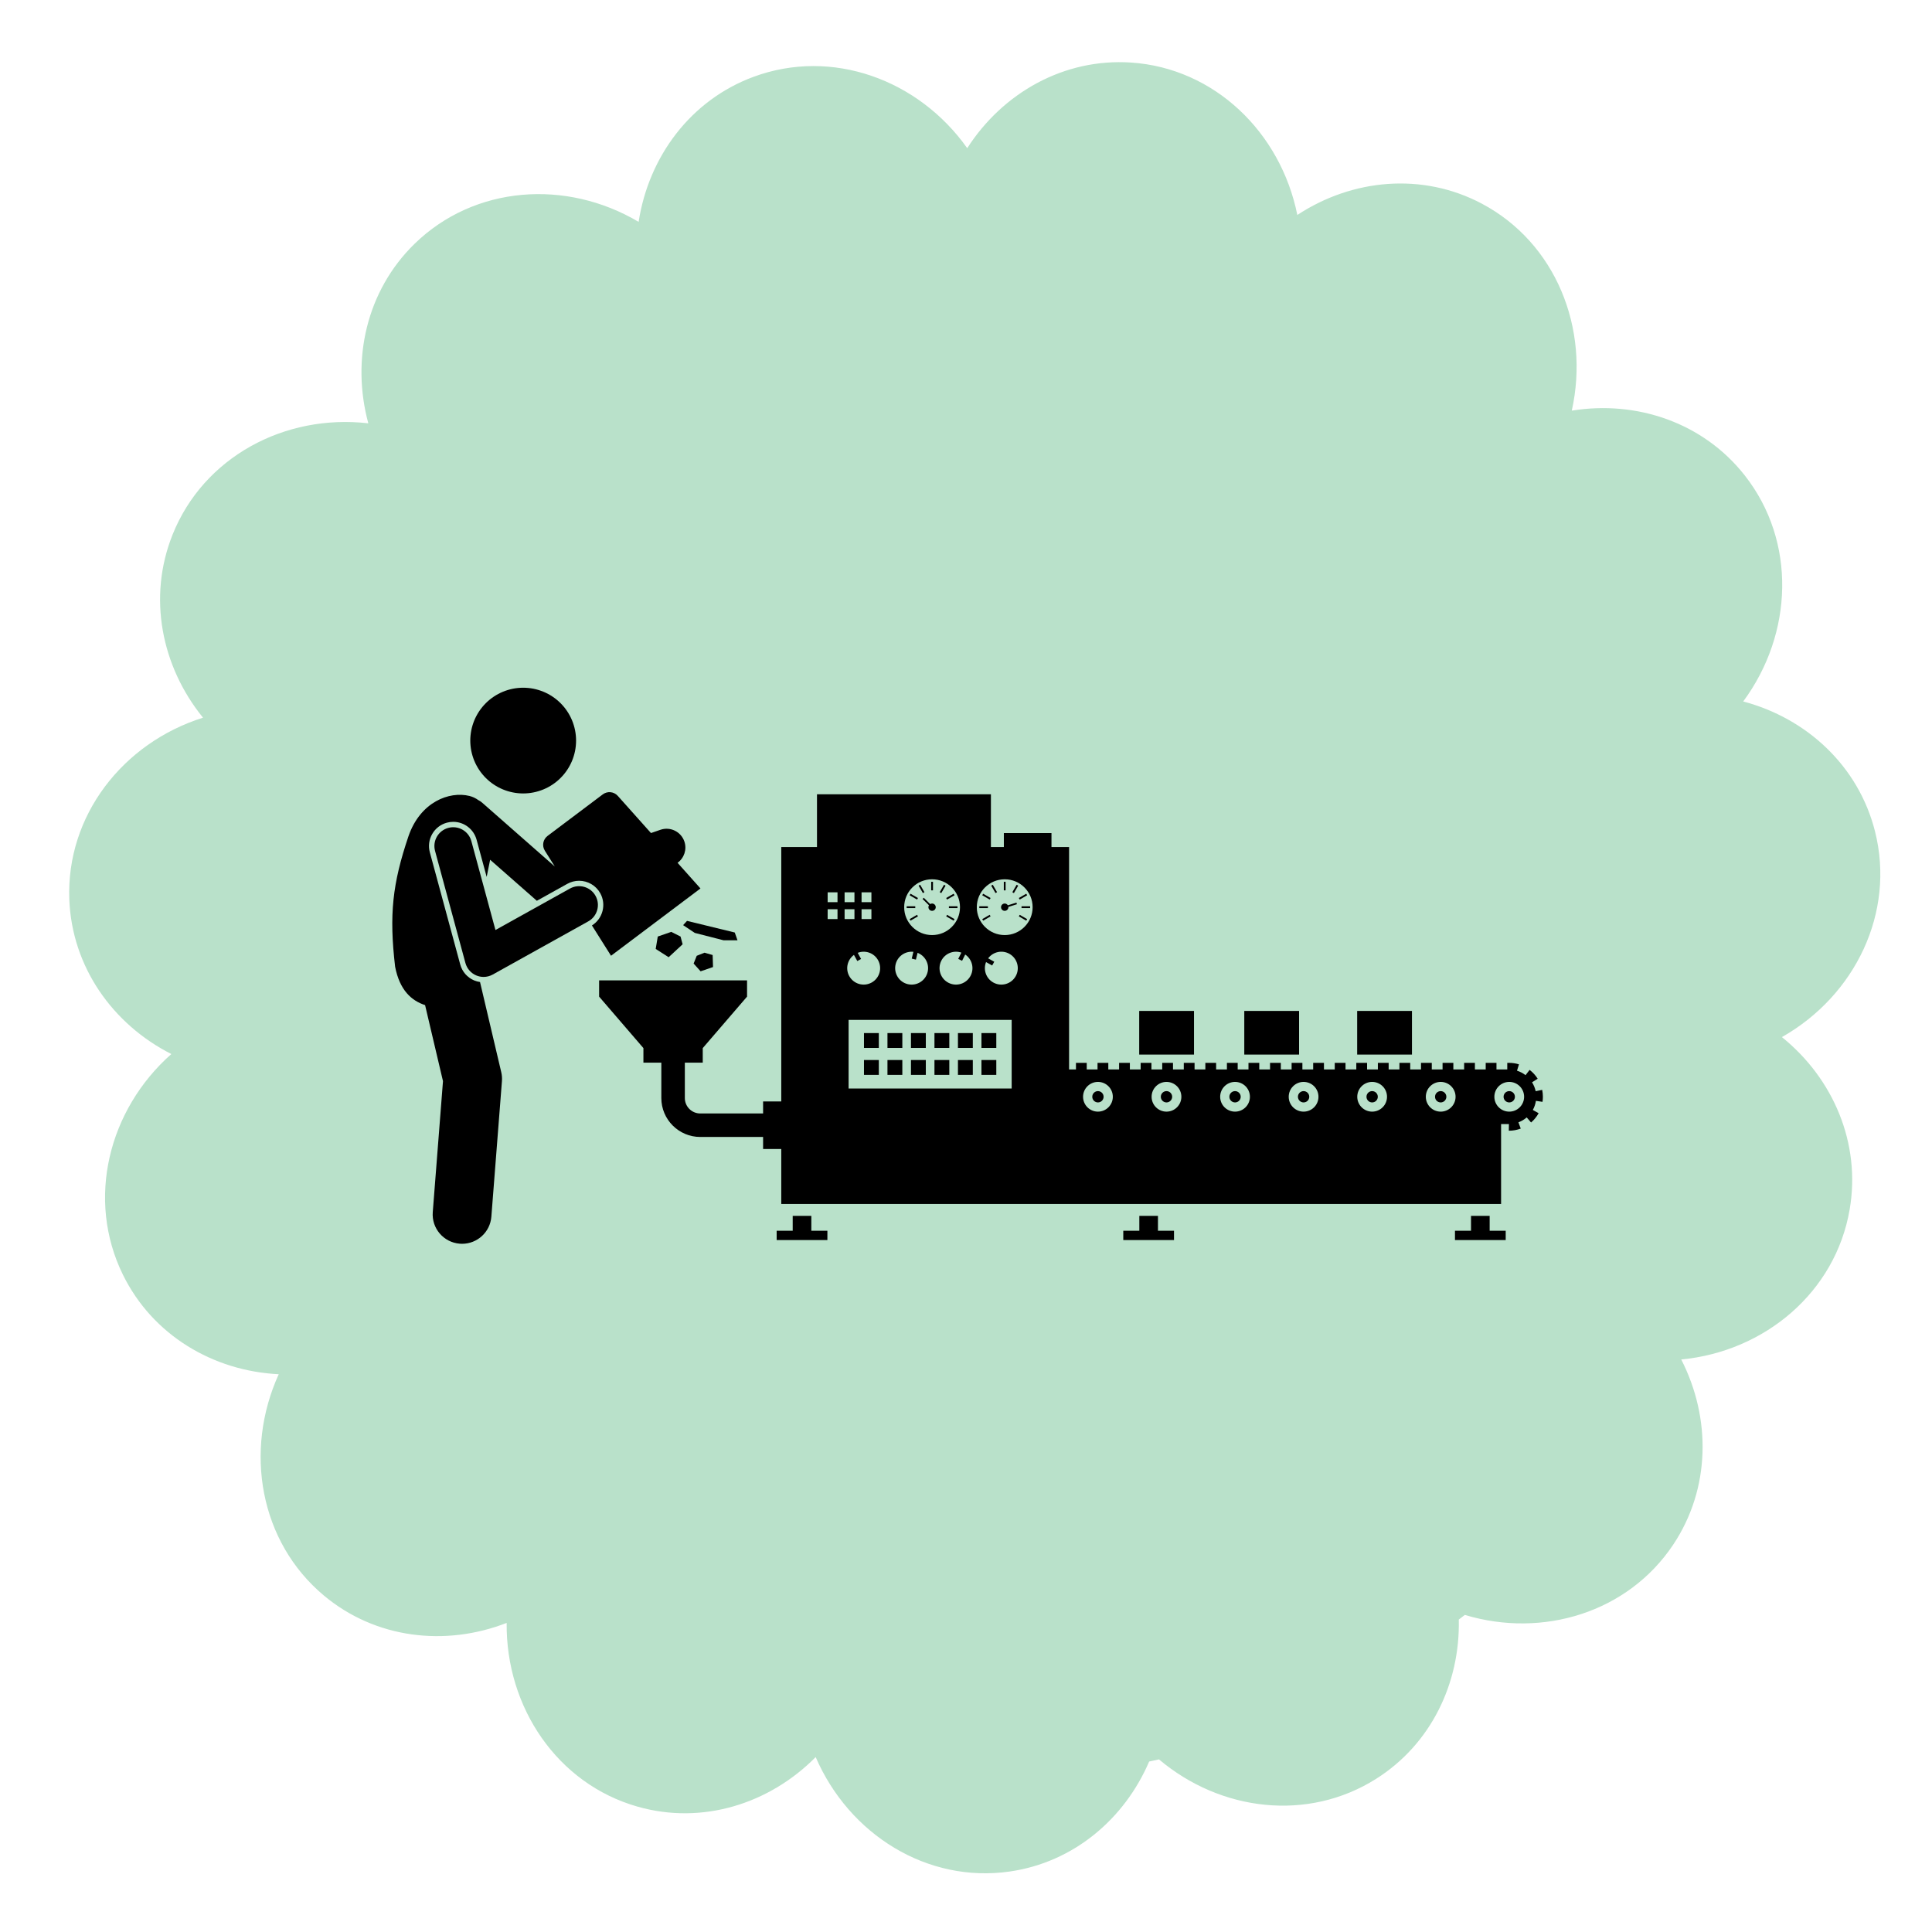 <svg version="1.0" preserveAspectRatio="xMidYMid meet" height="1080" viewBox="0 0 810 810" zoomAndPan="magnify" width="1080" xmlns:xlink="http://www.w3.org/1999/xlink" xmlns="http://www.w3.org/2000/svg"><defs><clipPath id="1dfd38d1dd"><path clip-rule="nonzero" d="M 251 333 L 646.84 333 L 646.84 505 L 251 505 Z M 251 333"></path></clipPath><clipPath id="26d86567ca"><path clip-rule="nonzero" d="M 197 288.277 L 242 288.277 L 242 333 L 197 333 Z M 197 288.277"></path></clipPath><clipPath id="10e2dcb4a7"><path clip-rule="nonzero" d="M 164 332 L 294 332 L 294 521.527 L 164 521.527 Z M 164 332"></path></clipPath></defs><rect fill-opacity="1" height="972" y="-81" fill="#ffffff" width="972" x="-81"></rect><rect fill-opacity="1" height="972" y="-81" fill="#ffffff" width="972" x="-81"></rect><path fill-rule="nonzero" fill-opacity="1" d="M 747.07 434.805 C 777.785 417.418 794.691 382.594 786.109 348.57 C 779.195 321.133 757.473 301.152 730.848 294.094 C 751.863 265.676 753.184 226.977 731.547 199.387 C 714.117 177.148 686.168 167.754 658.977 172.168 C 666.66 137.637 652.176 101.742 621.234 85.367 C 596.289 72.168 566.953 74.984 543.91 90.121 C 536.918 55.438 509.141 28.559 474.23 26.223 C 446.094 24.344 420.445 38.895 405.516 62.117 C 385.07 33.293 348.801 20.074 315.969 32.188 C 289.504 41.953 271.969 65.715 267.746 93.023 C 237.379 75.023 198.887 77.754 173.805 102.223 C 153.586 121.941 147.199 150.805 154.414 177.477 C 119.371 173.434 85.312 191.629 72.32 224.227 C 61.844 250.492 67.703 279.469 85.113 300.887 C 51.461 311.488 27.727 342.016 29.059 377.086 C 30.137 405.363 47.246 429.438 71.832 441.91 C 45.387 465.32 36.078 502.906 51.516 534.395 C 63.961 559.781 89.348 574.797 116.859 576.156 C 102.195 608.336 108.922 646.469 135.793 668.938 C 157.457 687.047 186.738 690.41 212.418 680.414 C 212.066 715.809 233.664 747.895 267.328 757.453 C 294.465 765.164 322.562 756.281 341.977 736.668 C 356 769.141 388.746 789.633 423.371 784.637 C 450.062 780.781 471.414 762.699 481.789 738.531 C 483.168 738.246 484.539 737.934 485.91 737.633 C 511.777 759.465 548.371 763.832 576.941 745.785 C 600.004 731.219 612.191 705.613 611.605 679.008 C 612.457 678.363 613.297 677.711 614.129 677.062 C 646.855 686.926 682.531 676.031 701.484 647.629 C 717.18 624.113 717.441 594.551 704.867 569.969 C 739.977 566.613 769.52 541.707 775.473 507.121 C 780.281 479.238 768.539 452.121 747.07 434.805" fill="#b9e1ca"></path><path fill-rule="nonzero" fill-opacity="1" d="M 632.758 462.199 C 634.07 462.199 635.133 461.137 635.133 459.828 C 635.133 458.516 634.07 457.453 632.758 457.453 C 631.445 457.453 630.383 458.516 630.383 459.828 C 630.383 461.137 631.445 462.199 632.758 462.199 Z M 632.758 462.199" fill="#000000"></path><path fill-rule="nonzero" fill-opacity="1" d="M 604.016 462.199 C 605.328 462.199 606.391 461.137 606.391 459.828 C 606.391 458.516 605.328 457.453 604.016 457.453 C 602.703 457.453 601.641 458.516 601.641 459.828 C 601.641 461.137 602.703 462.199 604.016 462.199 Z M 604.016 462.199" fill="#000000"></path><path fill-rule="nonzero" fill-opacity="1" d="M 575.277 462.199 C 576.59 462.199 577.652 461.137 577.652 459.828 C 577.652 458.516 576.59 457.453 575.277 457.453 C 573.965 457.453 572.902 458.516 572.902 459.828 C 572.902 461.137 573.965 462.199 575.277 462.199 Z M 575.277 462.199" fill="#000000"></path><path fill-rule="nonzero" fill-opacity="1" d="M 546.535 462.199 C 547.848 462.199 548.914 461.137 548.914 459.828 C 548.914 458.516 547.848 457.453 546.535 457.453 C 545.227 457.453 544.16 458.516 544.16 459.828 C 544.16 461.137 545.227 462.199 546.535 462.199 Z M 546.535 462.199" fill="#000000"></path><path fill-rule="nonzero" fill-opacity="1" d="M 517.797 462.199 C 519.109 462.199 520.172 461.137 520.172 459.828 C 520.172 458.516 519.109 457.453 517.797 457.453 C 516.484 457.453 515.422 458.516 515.422 459.828 C 515.422 461.137 516.484 462.199 517.797 462.199 Z M 517.797 462.199" fill="#000000"></path><path fill-rule="nonzero" fill-opacity="1" d="M 489.059 462.199 C 490.367 462.199 491.434 461.137 491.434 459.828 C 491.434 458.516 490.367 457.453 489.059 457.453 C 487.746 457.453 486.68 458.516 486.68 459.828 C 486.68 461.137 487.746 462.199 489.059 462.199 Z M 489.059 462.199" fill="#000000"></path><path fill-rule="nonzero" fill-opacity="1" d="M 460.316 462.199 C 461.629 462.199 462.691 461.137 462.691 459.828 C 462.691 458.516 461.629 457.453 460.316 457.453 C 459.004 457.453 457.941 458.516 457.941 459.828 C 457.941 461.137 459.004 462.199 460.316 462.199 Z M 460.316 462.199" fill="#000000"></path><path fill-rule="nonzero" fill-opacity="1" d="M 477.617 423.836 L 500.59 423.836 L 500.59 442.133 L 477.617 442.133 Z M 477.617 423.836" fill="#000000"></path><path fill-rule="nonzero" fill-opacity="1" d="M 521.672 423.836 L 544.645 423.836 L 544.645 442.133 L 521.672 442.133 Z M 521.672 423.836" fill="#000000"></path><path fill-rule="nonzero" fill-opacity="1" d="M 569 423.836 L 591.973 423.836 L 591.973 442.133 L 569 442.133 Z M 569 423.836" fill="#000000"></path><g clip-path="url(#1dfd38d1dd)"><path fill-rule="nonzero" fill-opacity="1" d="M 629.336 477.07 L 629.336 471.273 L 632.625 471.273 L 632.578 474.055 L 632.629 474.055 C 634.328 474.055 635.996 473.754 637.578 473.164 L 636.602 470.543 C 637.887 470.062 639.062 469.363 640.082 468.484 L 641.91 470.605 C 643.195 469.5 644.262 468.191 645.082 466.711 L 642.641 465.355 C 643.289 464.191 643.73 462.898 643.938 461.535 L 646.703 461.953 C 646.809 461.254 646.863 460.539 646.863 459.828 C 646.863 458.852 646.762 457.875 646.566 456.93 L 643.84 457.496 C 643.555 456.145 643.027 454.887 642.312 453.758 L 644.684 452.266 C 643.781 450.832 642.641 449.582 641.297 448.551 L 639.59 450.77 C 638.523 449.949 637.32 449.301 636.008 448.895 L 636.836 446.234 C 635.477 445.812 634.062 445.602 632.629 445.602 L 631.926 445.602 L 631.926 448.379 L 627.406 448.379 L 627.406 445.602 L 622.887 445.602 L 622.887 448.379 L 618.363 448.379 L 618.363 445.602 L 613.844 445.602 L 613.844 448.379 L 609.324 448.379 L 609.324 445.602 L 604.801 445.602 L 604.801 448.379 L 600.281 448.379 L 600.281 445.602 L 595.762 445.602 L 595.762 448.379 L 591.242 448.379 L 591.242 445.602 L 586.719 445.602 L 586.719 448.379 L 582.199 448.379 L 582.199 445.602 L 577.68 445.602 L 577.68 448.379 L 573.156 448.379 L 573.156 445.602 L 568.637 445.602 L 568.637 448.379 L 564.117 448.379 L 564.117 445.602 L 559.598 445.602 L 559.598 448.379 L 555.074 448.379 L 555.074 445.602 L 550.555 445.602 L 550.555 448.379 L 546.035 448.379 L 546.035 445.602 L 541.512 445.602 L 541.512 448.379 L 536.992 448.379 L 536.992 445.602 L 532.473 445.602 L 532.473 448.379 L 527.953 448.379 L 527.953 445.602 L 523.43 445.602 L 523.43 448.379 L 518.91 448.379 L 518.91 445.602 L 514.391 445.602 L 514.391 448.379 L 509.867 448.379 L 509.867 445.602 L 505.348 445.602 L 505.348 448.379 L 500.828 448.379 L 500.828 445.602 L 496.309 445.602 L 496.309 448.379 L 491.785 448.379 L 491.785 445.602 L 487.266 445.602 L 487.266 448.379 L 482.746 448.379 L 482.746 445.602 L 478.227 445.602 L 478.227 448.379 L 473.703 448.379 L 473.703 445.602 L 469.184 445.602 L 469.184 448.379 L 464.664 448.379 L 464.664 445.602 L 460.145 445.602 L 460.145 448.379 L 455.621 448.379 L 455.621 445.602 L 451.102 445.602 L 451.102 448.379 L 448.215 448.379 L 448.215 355.125 L 440.836 355.125 L 440.836 349.27 L 420.871 349.27 L 420.871 355.125 L 415.445 355.125 L 415.445 333 L 342.527 333 L 342.527 355.125 L 327.551 355.125 L 327.551 461.777 L 319.93 461.777 L 319.93 466.828 L 293.586 466.828 C 290.023 466.828 287.121 463.93 287.121 460.367 L 287.121 445.512 L 294.633 445.512 L 294.633 439.418 L 313.207 417.84 L 313.207 411.027 L 251.18 411.027 L 251.18 417.84 L 269.754 439.418 L 269.754 445.512 L 277.266 445.512 L 277.266 460.367 C 277.266 469.359 284.59 476.676 293.586 476.676 L 319.93 476.676 L 319.93 481.73 L 327.551 481.73 L 327.551 504.77 L 629.336 504.77 Z M 632.758 453.594 C 636.199 453.594 638.992 456.387 638.992 459.828 C 638.992 463.27 636.199 466.059 632.758 466.059 C 629.312 466.059 626.52 463.27 626.52 459.828 C 626.52 456.383 629.312 453.594 632.758 453.594 Z M 604.016 453.594 C 607.461 453.594 610.254 456.387 610.254 459.828 C 610.254 463.27 607.461 466.059 604.016 466.059 C 600.574 466.059 597.781 463.27 597.781 459.828 C 597.781 456.383 600.574 453.594 604.016 453.594 Z M 575.277 453.594 C 578.719 453.594 581.512 456.387 581.512 459.828 C 581.512 463.27 578.719 466.059 575.277 466.059 C 571.832 466.059 569.039 463.27 569.039 459.828 C 569.039 456.383 571.832 453.594 575.277 453.594 Z M 546.535 453.594 C 549.98 453.594 552.773 456.387 552.773 459.828 C 552.773 463.27 549.98 466.059 546.535 466.059 C 543.094 466.059 540.301 463.27 540.301 459.828 C 540.301 456.383 543.094 453.594 546.535 453.594 Z M 517.797 453.594 C 521.242 453.594 524.031 456.387 524.031 459.828 C 524.031 463.27 521.242 466.059 517.797 466.059 C 514.352 466.059 511.562 463.27 511.562 459.828 C 511.562 456.383 514.352 453.594 517.797 453.594 Z M 489.059 453.594 C 492.5 453.594 495.293 456.387 495.293 459.828 C 495.293 463.27 492.5 466.059 489.059 466.059 C 485.613 466.059 482.82 463.27 482.82 459.828 C 482.82 456.383 485.613 453.594 489.059 453.594 Z M 460.316 453.594 C 463.762 453.594 466.555 456.387 466.555 459.828 C 466.555 463.27 463.762 466.059 460.316 466.059 C 456.875 466.059 454.082 463.27 454.082 459.828 C 454.082 456.383 456.875 453.594 460.316 453.594 Z M 432.934 380.34 C 432.934 386.801 427.691 392.035 421.23 392.035 C 414.766 392.035 409.527 386.797 409.527 380.34 C 409.527 373.883 414.766 368.645 421.23 368.645 C 427.691 368.645 432.934 373.883 432.934 380.34 Z M 413.406 403.355 L 415.969 404.785 L 416.848 403.215 L 414.285 401.785 C 416.324 399.047 420.121 398.172 423.18 399.883 C 426.508 401.742 427.695 405.945 425.836 409.27 C 423.977 412.594 419.77 413.781 416.445 411.922 C 413.387 410.215 412.141 406.523 413.406 403.355 Z M 384 402.328 L 384.695 399.477 C 387.879 400.707 389.738 404.129 388.906 407.535 C 388.008 411.234 384.273 413.504 380.57 412.605 C 376.867 411.703 374.598 407.973 375.496 404.273 C 376.328 400.867 379.551 398.684 382.945 399.051 L 382.25 401.902 Z M 379.078 380.34 C 379.078 373.883 384.316 368.645 390.781 368.645 C 397.242 368.645 402.484 373.883 402.484 380.34 C 402.484 386.797 397.242 392.035 390.781 392.035 C 384.316 392.035 379.078 386.797 379.078 380.34 Z M 394.633 402.816 C 396.203 399.684 399.832 398.273 403.059 399.391 L 401.746 402.016 L 403.355 402.82 L 404.668 400.195 C 407.5 402.105 408.547 405.855 406.977 408.988 C 405.273 412.395 401.129 413.773 397.719 412.07 C 394.309 410.367 392.93 406.227 394.633 402.816 Z M 358.234 378.234 L 354.105 378.234 L 354.105 374.105 L 358.234 374.105 Z M 358.234 381.195 L 358.234 385.324 L 354.105 385.324 L 354.105 381.195 Z M 358.02 400.348 L 359.434 402.918 L 361.012 402.051 L 359.602 399.48 C 362.781 398.242 366.465 399.516 368.148 402.586 C 369.984 405.926 368.762 410.117 365.418 411.949 C 362.078 413.781 357.883 412.559 356.047 409.219 C 354.363 406.148 355.266 402.359 358.02 400.348 Z M 365.344 381.195 L 365.344 385.324 L 361.215 385.324 L 361.215 381.195 Z M 361.215 378.234 L 361.215 374.105 L 365.344 374.105 L 365.344 378.234 Z M 351.129 374.105 L 351.129 378.234 L 346.996 378.234 L 346.996 374.105 Z M 346.996 381.195 L 351.129 381.195 L 351.129 385.324 L 346.996 385.324 Z M 424.148 456.359 L 355.781 456.359 L 355.781 427.59 L 424.148 427.59 Z M 424.148 456.359" fill="#000000"></path></g><path fill-rule="nonzero" fill-opacity="1" d="M 332.344 509.758 L 332.344 515.996 L 325.617 515.996 L 325.617 519.898 L 346.887 519.898 L 346.887 515.996 L 340.156 515.996 L 340.156 509.758 Z M 332.344 509.758" fill="#000000"></path><path fill-rule="nonzero" fill-opacity="1" d="M 477.668 509.758 L 477.668 515.996 L 470.941 515.996 L 470.941 519.898 L 492.207 519.898 L 492.207 515.996 L 485.48 515.996 L 485.48 509.758 Z M 477.668 509.758" fill="#000000"></path><path fill-rule="nonzero" fill-opacity="1" d="M 616.73 509.758 L 616.73 515.996 L 610.004 515.996 L 610.004 519.898 L 631.273 519.898 L 631.273 515.996 L 624.543 515.996 L 624.543 509.758 Z M 616.73 509.758" fill="#000000"></path><g clip-path="url(#26d86567ca)"><path fill-rule="nonzero" fill-opacity="1" d="M 241.523 310.492 C 241.523 311.219 241.488 311.941 241.414 312.664 C 241.344 313.387 241.238 314.105 241.098 314.816 C 240.953 315.527 240.777 316.23 240.566 316.926 C 240.355 317.621 240.113 318.301 239.836 318.973 C 239.555 319.645 239.246 320.301 238.902 320.938 C 238.562 321.578 238.188 322.203 237.785 322.805 C 237.383 323.41 236.949 323.992 236.488 324.551 C 236.027 325.113 235.539 325.648 235.027 326.164 C 234.512 326.676 233.977 327.164 233.414 327.625 C 232.852 328.086 232.27 328.516 231.668 328.918 C 231.062 329.324 230.441 329.695 229.801 330.039 C 229.16 330.379 228.504 330.691 227.832 330.969 C 227.16 331.246 226.477 331.488 225.781 331.699 C 225.09 331.91 224.383 332.086 223.672 332.227 C 222.961 332.371 222.242 332.477 221.52 332.547 C 220.797 332.617 220.07 332.656 219.344 332.656 C 218.621 332.656 217.895 332.617 217.172 332.547 C 216.449 332.477 215.73 332.371 215.02 332.227 C 214.309 332.086 213.602 331.91 212.906 331.699 C 212.211 331.488 211.531 331.246 210.859 330.969 C 210.188 330.691 209.531 330.379 208.891 330.039 C 208.25 329.695 207.629 329.324 207.023 328.918 C 206.422 328.516 205.84 328.086 205.277 327.625 C 204.715 327.164 204.176 326.676 203.664 326.164 C 203.152 325.648 202.664 325.113 202.203 324.551 C 201.742 323.992 201.309 323.41 200.906 322.805 C 200.504 322.203 200.129 321.578 199.789 320.938 C 199.445 320.301 199.133 319.645 198.855 318.973 C 198.578 318.301 198.336 317.621 198.125 316.926 C 197.914 316.23 197.738 315.527 197.594 314.816 C 197.453 314.105 197.348 313.387 197.277 312.664 C 197.203 311.941 197.168 311.219 197.168 310.492 C 197.168 309.766 197.203 309.043 197.277 308.32 C 197.348 307.598 197.453 306.879 197.594 306.168 C 197.738 305.457 197.914 304.754 198.125 304.059 C 198.336 303.363 198.578 302.68 198.855 302.012 C 199.133 301.34 199.445 300.684 199.789 300.043 C 200.129 299.406 200.504 298.781 200.906 298.18 C 201.309 297.574 201.742 296.992 202.203 296.434 C 202.664 295.871 203.152 295.336 203.664 294.82 C 204.176 294.309 204.715 293.82 205.277 293.359 C 205.84 292.898 206.422 292.469 207.023 292.066 C 207.629 291.66 208.25 291.289 208.891 290.945 C 209.531 290.605 210.188 290.293 210.859 290.016 C 211.531 289.738 212.211 289.496 212.906 289.285 C 213.602 289.074 214.309 288.898 215.02 288.754 C 215.73 288.613 216.449 288.508 217.172 288.438 C 217.895 288.367 218.621 288.328 219.344 288.328 C 220.07 288.328 220.797 288.367 221.52 288.438 C 222.242 288.508 222.961 288.613 223.672 288.754 C 224.383 288.898 225.09 289.074 225.781 289.285 C 226.477 289.496 227.16 289.738 227.832 290.016 C 228.504 290.293 229.16 290.605 229.801 290.945 C 230.441 291.289 231.062 291.66 231.668 292.066 C 232.27 292.469 232.852 292.898 233.414 293.359 C 233.977 293.82 234.512 294.309 235.027 294.82 C 235.539 295.336 236.027 295.871 236.488 296.434 C 236.949 296.992 237.383 297.574 237.785 298.18 C 238.188 298.781 238.562 299.406 238.902 300.043 C 239.246 300.684 239.555 301.34 239.836 302.012 C 240.113 302.68 240.355 303.363 240.566 304.059 C 240.777 304.754 240.953 305.457 241.098 306.168 C 241.238 306.879 241.344 307.598 241.414 308.32 C 241.488 309.043 241.523 309.766 241.523 310.492 Z M 241.523 310.492" fill="#000000"></path></g><g clip-path="url(#10e2dcb4a7)"><path fill-rule="nonzero" fill-opacity="1" d="M 284.07 361.734 C 286.824 359.754 288.082 356.137 286.918 352.77 C 285.496 348.656 281.004 346.473 276.891 347.891 L 272.926 349.258 L 259.008 333.672 C 257.391 331.863 254.652 331.59 252.715 333.051 L 229.578 350.457 C 227.637 351.914 227.141 354.617 228.438 356.672 L 232.543 363.191 L 232.504 363.203 L 202.176 336.551 C 201.676 336.109 201.129 335.75 200.559 335.461 C 199.445 334.652 198.199 334.051 196.828 333.707 C 188.41 331.613 176.215 336.18 171.25 350.602 C 164.543 370.473 163.102 383.406 165.652 405.289 C 167.578 415.203 172.555 419.555 178.219 421.398 L 185.723 453.273 L 181.438 508.195 C 180.906 514.973 185.98 520.898 192.762 521.426 C 193.09 521.453 193.41 521.465 193.734 521.465 C 200.102 521.465 205.5 516.562 206.004 510.109 L 210.438 453.273 C 210.539 452.008 210.441 450.734 210.148 449.496 L 201.254 411.723 C 200.414 411.598 199.594 411.379 198.801 411.047 C 195.902 409.824 193.77 407.383 192.949 404.352 L 180.215 357.355 C 179.504 354.742 179.855 352.004 181.207 349.656 C 182.555 347.305 184.742 345.621 187.359 344.91 C 188.227 344.676 189.125 344.555 190.02 344.555 C 194.59 344.555 198.613 347.637 199.812 352.051 L 204.039 367.648 C 204.535 365.141 205.027 362.73 205.488 360.449 L 225.074 377.66 L 237.848 370.551 C 239.355 369.711 241.062 369.266 242.781 369.266 C 246.465 369.266 249.867 371.266 251.656 374.477 C 254.293 379.211 252.715 385.156 248.172 388 L 256.176 400.703 L 293.676 372.492 Z M 284.07 361.734" fill="#000000"></path></g><path fill-rule="nonzero" fill-opacity="1" d="M 249.676 375.578 C 247.559 371.777 242.758 370.414 238.949 372.531 L 207.723 389.91 L 197.621 352.645 C 196.484 348.445 192.156 345.957 187.949 347.098 C 183.746 348.234 181.262 352.562 182.402 356.766 L 195.137 403.758 C 195.77 406.098 197.445 408.016 199.684 408.957 C 200.664 409.371 201.707 409.578 202.746 409.578 C 204.074 409.578 205.395 409.242 206.582 408.582 L 246.625 386.297 C 250.43 384.18 251.797 379.383 249.676 375.578 Z M 249.676 375.578" fill="#000000"></path><path fill-rule="nonzero" fill-opacity="1" d="M 275.773 392.645 L 274.906 397.848 L 280.332 401.316 L 286.191 395.895 L 285.324 392.645 L 281.418 390.691 Z M 275.773 392.645" fill="#000000"></path><path fill-rule="nonzero" fill-opacity="1" d="M 292.105 400.723 L 290.805 403.977 L 293.734 407.227 L 298.941 405.438 L 298.777 400.398 L 295.359 399.422 Z M 292.105 400.723" fill="#000000"></path><path fill-rule="nonzero" fill-opacity="1" d="M 309.195 394.215 L 308.055 390.961 L 288.035 386.082 L 286.406 387.871 L 291.293 391.125 L 303.336 394.215 Z M 309.195 394.215" fill="#000000"></path><path fill-rule="nonzero" fill-opacity="1" d="M 390.406 369.695 L 391.156 369.695 L 391.156 373.293 L 390.406 373.293 Z M 390.406 369.695" fill="#000000"></path><path fill-rule="nonzero" fill-opacity="1" d="M 385.125 371.309 L 385.773 370.934 L 387.574 374.051 L 386.926 374.426 Z M 385.125 371.309" fill="#000000"></path><path fill-rule="nonzero" fill-opacity="1" d="M 381.367 375.348 L 381.742 374.699 L 384.859 376.5 L 384.484 377.148 Z M 381.367 375.348" fill="#000000"></path><path fill-rule="nonzero" fill-opacity="1" d="M 396.699 384.195 L 397.074 383.547 L 400.191 385.344 L 399.816 385.996 Z M 396.699 384.195" fill="#000000"></path><path fill-rule="nonzero" fill-opacity="1" d="M 380.129 379.965 L 383.73 379.965 L 383.73 380.715 L 380.129 380.715 Z M 380.129 379.965" fill="#000000"></path><path fill-rule="nonzero" fill-opacity="1" d="M 397.832 379.965 L 401.434 379.965 L 401.434 380.715 L 397.832 380.715 Z M 397.832 379.965" fill="#000000"></path><path fill-rule="nonzero" fill-opacity="1" d="M 381.363 385.34 L 384.48 383.539 L 384.855 384.188 L 381.738 385.988 Z M 381.363 385.34" fill="#000000"></path><path fill-rule="nonzero" fill-opacity="1" d="M 396.695 376.492 L 399.812 374.695 L 400.188 375.344 L 397.07 377.141 Z M 396.695 376.492" fill="#000000"></path><path fill-rule="nonzero" fill-opacity="1" d="M 393.98 374.059 L 395.781 370.941 L 396.434 371.316 L 394.633 374.434 Z M 393.98 374.059" fill="#000000"></path><path fill-rule="nonzero" fill-opacity="1" d="M 392.316 380.34 C 392.316 379.492 391.629 378.805 390.781 378.805 C 390.48 378.805 390.203 378.891 389.969 379.039 L 387.293 376.395 L 386.793 376.895 L 389.473 379.543 C 389.328 379.777 389.242 380.047 389.242 380.34 C 389.242 381.188 389.93 381.875 390.781 381.875 C 391.629 381.875 392.316 381.188 392.316 380.34 Z M 392.316 380.34" fill="#000000"></path><path fill-rule="nonzero" fill-opacity="1" d="M 420.855 369.695 L 421.605 369.695 L 421.605 373.293 L 420.855 373.293 Z M 420.855 369.695" fill="#000000"></path><path fill-rule="nonzero" fill-opacity="1" d="M 415.57 371.309 L 416.223 370.934 L 418.023 374.047 L 417.371 374.422 Z M 415.57 371.309" fill="#000000"></path><path fill-rule="nonzero" fill-opacity="1" d="M 411.816 375.348 L 412.191 374.699 L 415.309 376.5 L 414.934 377.148 Z M 411.816 375.348" fill="#000000"></path><path fill-rule="nonzero" fill-opacity="1" d="M 427.148 384.195 L 427.523 383.547 L 430.641 385.348 L 430.266 385.996 Z M 427.148 384.195" fill="#000000"></path><path fill-rule="nonzero" fill-opacity="1" d="M 410.578 379.965 L 414.18 379.965 L 414.18 380.715 L 410.578 380.715 Z M 410.578 379.965" fill="#000000"></path><path fill-rule="nonzero" fill-opacity="1" d="M 428.281 379.965 L 431.883 379.965 L 431.883 380.715 L 428.281 380.715 Z M 428.281 379.965" fill="#000000"></path><path fill-rule="nonzero" fill-opacity="1" d="M 411.812 385.34 L 414.93 383.539 L 415.305 384.191 L 412.188 385.988 Z M 411.812 385.34" fill="#000000"></path><path fill-rule="nonzero" fill-opacity="1" d="M 427.145 376.492 L 430.262 374.695 L 430.637 375.344 L 427.52 377.141 Z M 427.145 376.492" fill="#000000"></path><path fill-rule="nonzero" fill-opacity="1" d="M 424.434 374.059 L 426.23 370.941 L 426.883 371.316 L 425.082 374.434 Z M 424.434 374.059" fill="#000000"></path><path fill-rule="nonzero" fill-opacity="1" d="M 421.23 381.875 C 422.078 381.875 422.77 381.188 422.77 380.34 C 422.77 380.301 422.758 380.266 422.758 380.23 L 426.352 379.098 L 426.141 378.426 L 422.547 379.555 C 422.277 379.105 421.793 378.805 421.23 378.805 C 420.379 378.805 419.691 379.492 419.691 380.34 C 419.691 381.188 420.379 381.875 421.23 381.875 Z M 421.23 381.875" fill="#000000"></path><path fill-rule="nonzero" fill-opacity="1" d="M 362.227 433.121 L 368.453 433.121 L 368.453 439.348 L 362.227 439.348 Z M 362.227 433.121" fill="#000000"></path><path fill-rule="nonzero" fill-opacity="1" d="M 372.074 433.121 L 378.305 433.121 L 378.305 439.348 L 372.074 439.348 Z M 372.074 433.121" fill="#000000"></path><path fill-rule="nonzero" fill-opacity="1" d="M 381.926 433.121 L 388.156 433.121 L 388.156 439.348 L 381.926 439.348 Z M 381.926 433.121" fill="#000000"></path><path fill-rule="nonzero" fill-opacity="1" d="M 391.777 433.121 L 398.004 433.121 L 398.004 439.348 L 391.777 439.348 Z M 391.777 433.121" fill="#000000"></path><path fill-rule="nonzero" fill-opacity="1" d="M 401.625 433.121 L 407.855 433.121 L 407.855 439.348 L 401.625 439.348 Z M 401.625 433.121" fill="#000000"></path><path fill-rule="nonzero" fill-opacity="1" d="M 411.477 433.121 L 417.703 433.121 L 417.703 439.348 L 411.477 439.348 Z M 411.477 433.121" fill="#000000"></path><path fill-rule="nonzero" fill-opacity="1" d="M 362.227 444.418 L 368.453 444.418 L 368.453 450.645 L 362.227 450.645 Z M 362.227 444.418" fill="#000000"></path><path fill-rule="nonzero" fill-opacity="1" d="M 372.074 444.418 L 378.305 444.418 L 378.305 450.645 L 372.074 450.645 Z M 372.074 444.418" fill="#000000"></path><path fill-rule="nonzero" fill-opacity="1" d="M 381.926 444.418 L 388.156 444.418 L 388.156 450.645 L 381.926 450.645 Z M 381.926 444.418" fill="#000000"></path><path fill-rule="nonzero" fill-opacity="1" d="M 391.777 444.418 L 398.004 444.418 L 398.004 450.645 L 391.777 450.645 Z M 391.777 444.418" fill="#000000"></path><path fill-rule="nonzero" fill-opacity="1" d="M 401.625 444.418 L 407.855 444.418 L 407.855 450.645 L 401.625 450.645 Z M 401.625 444.418" fill="#000000"></path><path fill-rule="nonzero" fill-opacity="1" d="M 411.477 444.418 L 417.703 444.418 L 417.703 450.645 L 411.477 450.645 Z M 411.477 444.418" fill="#000000"></path></svg>